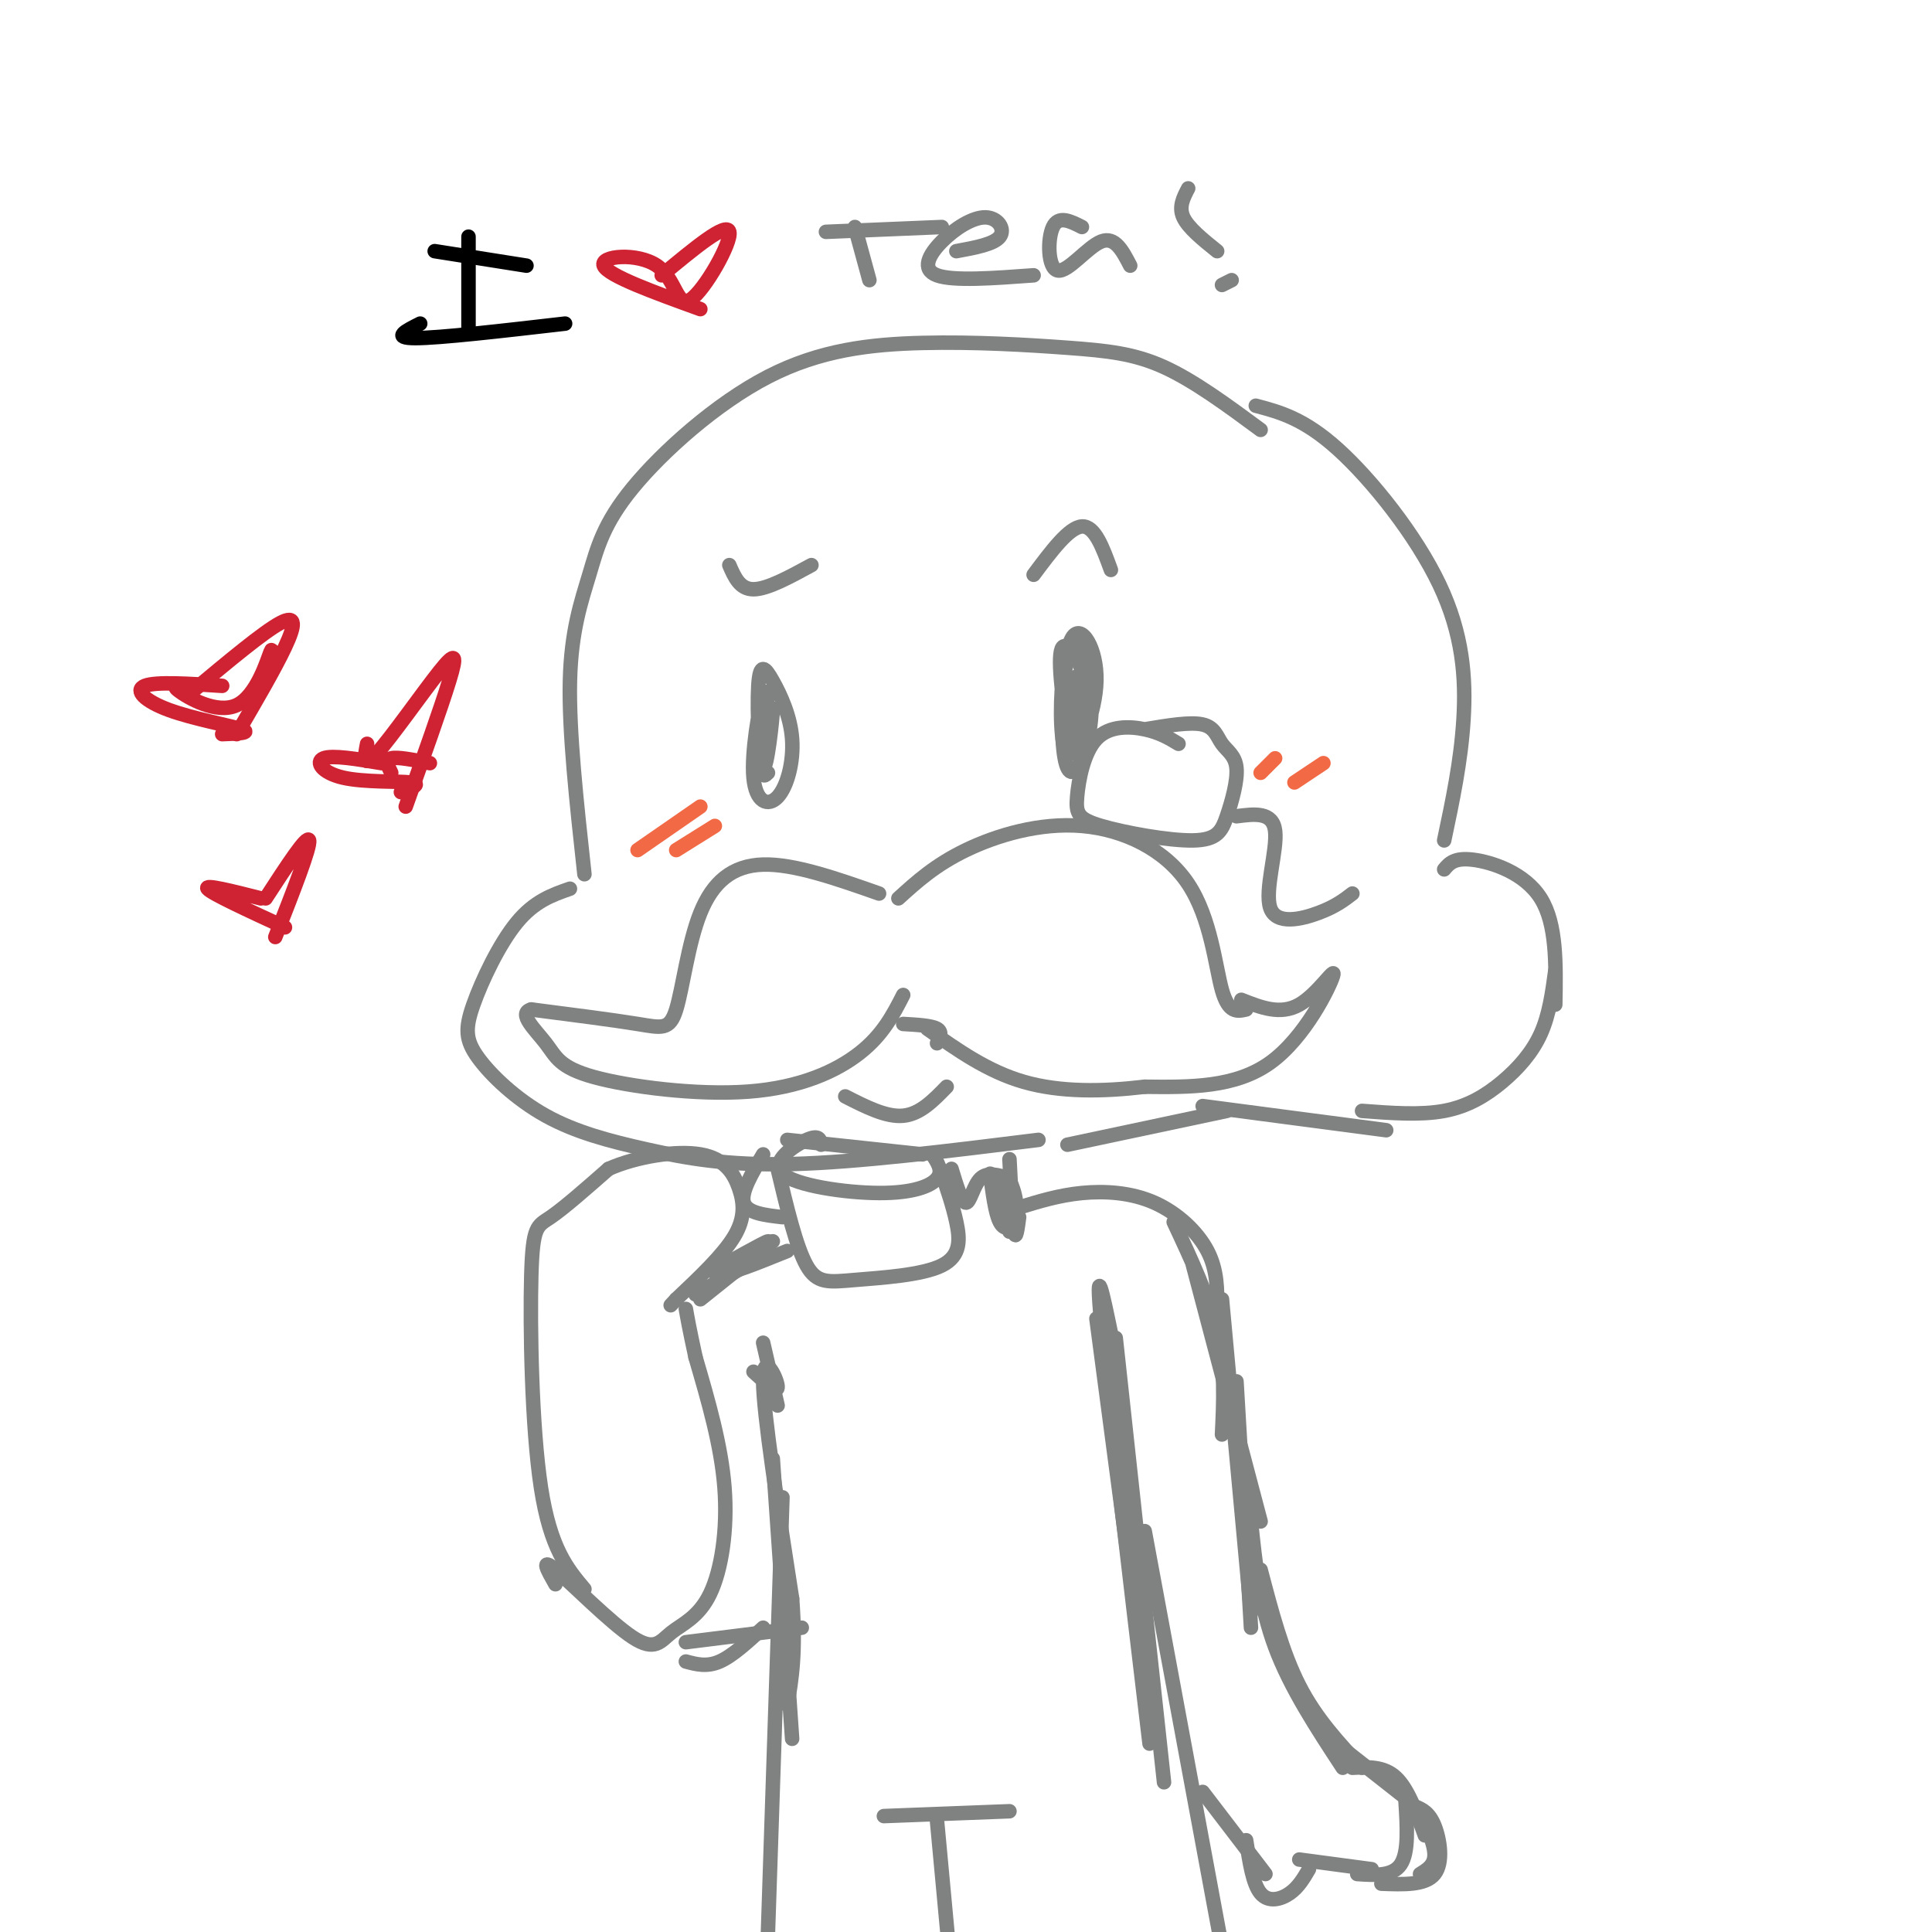 <svg viewBox='0 0 400 400' version='1.1' xmlns='http://www.w3.org/2000/svg' xmlns:xlink='http://www.w3.org/1999/xlink'><g fill='none' stroke='rgb(128,130,130)' stroke-width='3' stroke-linecap='round' stroke-linejoin='round'><path d='M261,89c-6.895,-5.087 -13.789,-10.174 -20,-13c-6.211,-2.826 -11.738,-3.391 -20,-4c-8.262,-0.609 -19.261,-1.261 -30,-1c-10.739,0.261 -21.220,1.435 -32,7c-10.780,5.565 -21.858,15.523 -28,23c-6.142,7.477 -7.346,12.475 -9,18c-1.654,5.525 -3.758,11.579 -4,22c-0.242,10.421 1.379,25.211 3,40'/><path d='M118,184c-3.679,1.282 -7.358,2.565 -11,7c-3.642,4.435 -7.247,12.023 -9,17c-1.753,4.977 -1.655,7.345 1,11c2.655,3.655 7.866,8.598 14,12c6.134,3.402 13.190,5.262 21,7c7.810,1.738 16.374,3.354 30,3c13.626,-0.354 32.313,-2.677 51,-5'/><path d='M260,84c4.982,1.321 9.964,2.643 17,9c7.036,6.357 16.125,17.750 21,28c4.875,10.250 5.536,19.357 5,28c-0.536,8.643 -2.268,16.821 -4,25'/><path d='M299,180c1.044,-1.244 2.089,-2.489 6,-2c3.911,0.489 10.689,2.711 14,8c3.311,5.289 3.156,13.644 3,22'/><path d='M322,201c-0.619,4.542 -1.238,9.083 -3,13c-1.762,3.917 -4.667,7.208 -8,10c-3.333,2.792 -7.095,5.083 -12,6c-4.905,0.917 -10.952,0.458 -17,0'/><path d='M287,234c0.000,0.000 -38.000,-5.000 -38,-5'/><path d='M254,230c0.000,0.000 -33.000,7.000 -33,7'/><path d='M182,185c-8.794,-3.091 -17.589,-6.182 -24,-6c-6.411,0.182 -10.440,3.636 -13,10c-2.560,6.364 -3.651,15.636 -5,20c-1.349,4.364 -2.957,3.818 -8,3c-5.043,-0.818 -13.522,-1.909 -22,-3'/><path d='M110,209c-2.902,0.769 0.844,4.192 3,7c2.156,2.808 2.722,5.000 10,7c7.278,2.000 21.267,3.808 32,3c10.733,-0.808 18.209,-4.231 23,-8c4.791,-3.769 6.895,-7.885 9,-12'/><path d='M186,186c3.818,-3.466 7.636,-6.931 14,-10c6.364,-3.069 15.273,-5.740 24,-5c8.727,0.740 17.273,4.892 22,12c4.727,7.108 5.636,17.174 7,22c1.364,4.826 3.182,4.413 5,4'/><path d='M257,207c4.048,1.607 8.095,3.214 12,1c3.905,-2.214 7.667,-8.250 7,-6c-0.667,2.250 -5.762,12.786 -13,18c-7.238,5.214 -16.619,5.107 -26,5'/><path d='M237,225c-8.711,1.044 -17.489,1.156 -25,-1c-7.511,-2.156 -13.756,-6.578 -20,-11'/><path d='M194,216c0.583,-1.167 1.167,-2.333 0,-3c-1.167,-0.667 -4.083,-0.833 -7,-1'/><path d='M175,227c4.250,2.167 8.500,4.333 12,4c3.500,-0.333 6.250,-3.167 9,-6'/><path d='M223,140c-1.120,8.036 -2.240,16.072 -1,16c1.240,-0.072 4.840,-8.251 5,-15c0.160,-6.749 -3.118,-12.067 -5,-9c-1.882,3.067 -2.366,14.521 -2,21c0.366,6.479 1.583,7.984 3,6c1.417,-1.984 3.035,-7.457 3,-13c-0.035,-5.543 -1.724,-11.155 -3,-12c-1.276,-0.845 -2.138,3.078 -3,7'/><path d='M220,141c-0.563,4.990 -0.470,13.967 1,15c1.470,1.033 4.319,-5.876 4,-12c-0.319,-6.124 -3.805,-11.464 -5,-10c-1.195,1.464 -0.097,9.732 1,18'/><path d='M244,154c-1.950,-1.171 -3.901,-2.342 -7,-3c-3.099,-0.658 -7.347,-0.803 -10,2c-2.653,2.803 -3.710,8.553 -4,12c-0.290,3.447 0.186,4.591 5,6c4.814,1.409 13.967,3.084 19,3c5.033,-0.084 5.945,-1.926 7,-5c1.055,-3.074 2.252,-7.381 2,-10c-0.252,-2.619 -1.952,-3.551 -3,-5c-1.048,-1.449 -1.442,-3.414 -4,-4c-2.558,-0.586 -7.279,0.207 -12,1'/><path d='M256,169c3.750,-0.488 7.500,-0.976 8,3c0.500,3.976 -2.250,12.417 -1,16c1.250,3.583 6.500,2.310 10,1c3.500,-1.310 5.250,-2.655 7,-4'/><path d='M159,150c-0.076,-4.266 -0.151,-8.531 -1,-6c-0.849,2.531 -2.470,11.860 -2,17c0.470,5.140 3.031,6.093 5,4c1.969,-2.093 3.345,-7.231 3,-12c-0.345,-4.769 -2.413,-9.167 -4,-12c-1.587,-2.833 -2.693,-4.099 -3,1c-0.307,5.099 0.187,16.565 1,17c0.813,0.435 1.947,-10.161 2,-12c0.053,-1.839 -0.973,5.081 -2,12'/><path d='M158,159c-0.167,2.167 0.417,1.583 1,1'/><path d='M121,329c-3.530,-4.196 -7.060,-8.393 -9,-21c-1.940,-12.607 -2.292,-33.625 -2,-44c0.292,-10.375 1.226,-10.107 4,-12c2.774,-1.893 7.387,-5.946 12,-10'/><path d='M126,242c5.697,-2.533 13.939,-3.864 19,-3c5.061,0.864 6.939,3.925 8,7c1.061,3.075 1.303,6.164 -1,10c-2.303,3.836 -7.152,8.418 -12,13'/><path d='M140,269c-2.000,2.167 -1.000,1.083 0,0'/><path d='M158,239c-2.333,3.917 -4.667,7.833 -4,10c0.667,2.167 4.333,2.583 8,3'/><path d='M163,236c0.000,0.000 28.000,3.000 28,3'/><path d='M170,237c-0.193,-1.078 -0.386,-2.156 -3,-1c-2.614,1.156 -7.649,4.547 -5,7c2.649,2.453 12.982,3.968 20,4c7.018,0.032 10.719,-1.419 12,-3c1.281,-1.581 0.140,-3.290 -1,-5'/><path d='M161,242c1.920,8.078 3.841,16.156 6,20c2.159,3.844 4.558,3.453 10,3c5.442,-0.453 13.927,-0.968 18,-3c4.073,-2.032 3.735,-5.581 3,-9c-0.735,-3.419 -1.868,-6.710 -3,-10'/><path d='M195,243c-0.500,-1.667 -0.250,-0.833 0,0'/><path d='M115,328c-1.625,-2.854 -3.250,-5.709 0,-3c3.250,2.709 11.376,10.980 16,14c4.624,3.020 5.744,0.789 8,-1c2.256,-1.789 5.646,-3.135 8,-8c2.354,-4.865 3.673,-13.247 3,-22c-0.673,-8.753 -3.336,-17.876 -6,-27'/><path d='M144,281c-1.333,-6.167 -1.667,-8.083 -2,-10'/><path d='M205,243c0.523,4.086 1.046,8.172 2,10c0.954,1.828 2.338,1.397 3,0c0.662,-1.397 0.601,-3.761 0,-6c-0.601,-2.239 -1.743,-4.354 -2,-3c-0.257,1.354 0.372,6.177 1,11'/><path d='M197,242c1.067,3.511 2.133,7.022 3,7c0.867,-0.022 1.533,-3.578 3,-5c1.467,-1.422 3.733,-0.711 6,0'/><path d='M209,240c0.333,6.500 0.667,13.000 1,15c0.333,2.000 0.667,-0.500 1,-3'/><path d='M211,250c4.113,-1.268 8.226,-2.536 13,-3c4.774,-0.464 10.208,-0.125 15,2c4.792,2.125 8.940,6.036 11,10c2.060,3.964 2.030,7.982 2,12'/><path d='M243,253c3.667,7.833 7.333,15.667 9,23c1.667,7.333 1.333,14.167 1,21'/><path d='M247,262c0.000,0.000 14.000,53.000 14,53'/><path d='M253,269c0.000,0.000 6.000,65.000 6,65'/><path d='M256,286c0.000,0.000 3.000,51.000 3,51'/><path d='M160,257c0.000,0.000 -15.000,12.000 -15,12'/><path d='M158,260c0.000,0.000 -14.000,8.000 -14,8'/><path d='M156,259c-4.935,2.571 -9.869,5.143 -8,4c1.869,-1.143 10.542,-6.000 11,-6c0.458,0.000 -7.298,4.857 -8,6c-0.702,1.143 5.649,-1.429 12,-4'/><path d='M156,284c2.578,2.378 5.156,4.756 5,3c-0.156,-1.756 -3.044,-7.644 -3,-1c0.044,6.644 3.022,25.822 6,45'/><path d='M164,331c0.833,11.167 -0.083,16.583 -1,22'/><path d='M160,302c0.000,0.000 4.000,58.000 4,58'/><path d='M227,273c0.000,0.000 9.000,68.000 9,68'/><path d='M230,276c-1.667,-8.083 -3.333,-16.167 -2,-2c1.333,14.167 5.667,50.583 10,87'/><path d='M231,277c0.000,0.000 10.000,92.000 10,92'/><path d='M183,376c0.000,0.000 26.000,-1.000 26,-1'/><path d='M194,377c0.000,0.000 4.000,43.000 4,43'/><path d='M162,310c0.000,0.000 -4.000,120.000 -4,120'/><path d='M237,317c0.000,0.000 23.000,124.000 23,124'/><path d='M259,315c0.917,8.750 1.833,17.500 5,26c3.167,8.500 8.583,16.750 14,25'/><path d='M261,325c2.250,8.583 4.500,17.167 8,24c3.500,6.833 8.250,11.917 13,17'/><path d='M278,362c0.000,0.000 14.000,11.000 14,11'/><path d='M291,373c0.333,5.250 0.667,10.500 -1,13c-1.667,2.500 -5.333,2.250 -9,2'/><path d='M284,387c0.000,0.000 -15.000,-2.000 -15,-2'/><path d='M271,387c-1.089,1.867 -2.178,3.733 -4,5c-1.822,1.267 -4.378,1.933 -6,0c-1.622,-1.933 -2.311,-6.467 -3,-11'/><path d='M262,388c0.000,0.000 -13.000,-17.000 -13,-17'/><path d='M294,375c1.500,3.417 3.000,6.833 3,9c0.000,2.167 -1.500,3.083 -3,4'/><path d='M280,366c3.250,-0.167 6.500,-0.333 9,2c2.500,2.333 4.250,7.167 6,12'/><path d='M293,374c1.444,0.622 2.889,1.244 4,4c1.111,2.756 1.889,7.644 0,10c-1.889,2.356 -6.444,2.178 -11,2'/><path d='M142,340c0.000,0.000 24.000,-3.000 24,-3'/><path d='M142,344c2.167,0.583 4.333,1.167 7,0c2.667,-1.167 5.833,-4.083 9,-7'/><path d='M158,278c0.000,0.000 3.000,13.000 3,13'/><path d='M214,119c3.667,-4.917 7.333,-9.833 10,-10c2.667,-0.167 4.333,4.417 6,9'/><path d='M151,117c1.083,2.500 2.167,5.000 5,5c2.833,0.000 7.417,-2.500 12,-5'/></g>
<g fill='none' stroke='rgb(242,105,70)' stroke-width='3' stroke-linecap='round' stroke-linejoin='round'><path d='M145,167c0.000,0.000 -13.000,9.000 -13,9'/><path d='M148,171c0.000,0.000 -8.000,5.000 -8,5'/><path d='M264,157c0.000,0.000 -3.000,3.000 -3,3'/><path d='M274,158c0.000,0.000 -6.000,4.000 -6,4'/></g>
<g fill='none' stroke='rgb(207,34,51)' stroke-width='3' stroke-linecap='round' stroke-linejoin='round'><path d='M40,143c7.267,-6.067 14.533,-12.133 18,-14c3.467,-1.867 3.133,0.467 1,5c-2.133,4.533 -6.067,11.267 -10,18'/><path d='M46,142c-6.857,-0.452 -13.714,-0.905 -16,0c-2.286,0.905 0.000,3.167 5,5c5.000,1.833 12.714,3.238 15,4c2.286,0.762 -0.857,0.881 -4,1'/><path d='M40,143c-2.411,-0.702 -4.821,-1.405 -3,0c1.821,1.405 7.875,4.917 12,3c4.125,-1.917 6.321,-9.262 7,-11c0.679,-1.738 -0.161,2.131 -1,6'/><path d='M76,154c-0.512,2.673 -1.024,5.345 2,2c3.024,-3.345 9.583,-12.708 13,-17c3.417,-4.292 3.690,-3.512 2,2c-1.690,5.512 -5.345,15.756 -9,26'/><path d='M79,158c-5.095,-0.857 -10.190,-1.714 -12,-1c-1.810,0.714 -0.333,3.000 4,4c4.333,1.000 11.524,0.714 14,1c2.476,0.286 0.238,1.143 -2,2'/><path d='M81,160c-0.667,-1.333 -1.333,-2.667 0,-3c1.333,-0.333 4.667,0.333 8,1'/><path d='M55,186c4.333,-6.667 8.667,-13.333 9,-12c0.333,1.333 -3.333,10.667 -7,20'/><path d='M54,186c-5.917,-1.500 -11.833,-3.000 -11,-2c0.833,1.000 8.417,4.500 16,8'/></g>
<g fill='none' stroke='rgb(0,0,0)' stroke-width='3' stroke-linecap='round' stroke-linejoin='round'><path d='M97,49c0.000,0.000 0.000,19.000 0,19'/><path d='M90,52c0.000,0.000 19.000,3.000 19,3'/><path d='M87,67c-3.000,1.500 -6.000,3.000 -1,3c5.000,0.000 18.000,-1.500 31,-3'/></g>
<g fill='none' stroke='rgb(207,34,51)' stroke-width='3' stroke-linecap='round' stroke-linejoin='round'><path d='M137,57c6.730,-5.587 13.461,-11.174 14,-9c0.539,2.174 -5.113,12.108 -8,14c-2.887,1.892 -3.008,-4.260 -7,-7c-3.992,-2.740 -11.855,-2.069 -11,0c0.855,2.069 10.427,5.534 20,9'/></g>
<g fill='none' stroke='rgb(128,130,130)' stroke-width='3' stroke-linecap='round' stroke-linejoin='round'><path d='M177,47c0.000,0.000 3.000,11.000 3,11'/><path d='M171,48c0.000,0.000 24.000,-1.000 24,-1'/><path d='M198,52c3.911,-0.719 7.821,-1.439 9,-3c1.179,-1.561 -0.375,-3.965 -3,-4c-2.625,-0.035 -6.322,2.298 -9,5c-2.678,2.702 -4.337,5.772 -1,7c3.337,1.228 11.668,0.614 20,0'/><path d='M224,47c-2.417,-1.226 -4.833,-2.452 -6,0c-1.167,2.452 -1.083,8.583 1,9c2.083,0.417 6.167,-4.881 9,-6c2.833,-1.119 4.417,1.940 6,5'/><path d='M246,39c-1.000,1.917 -2.000,3.833 -1,6c1.000,2.167 4.000,4.583 7,7'/><path d='M255,58c0.000,0.000 -2.000,1.000 -2,1'/></g>
</svg>